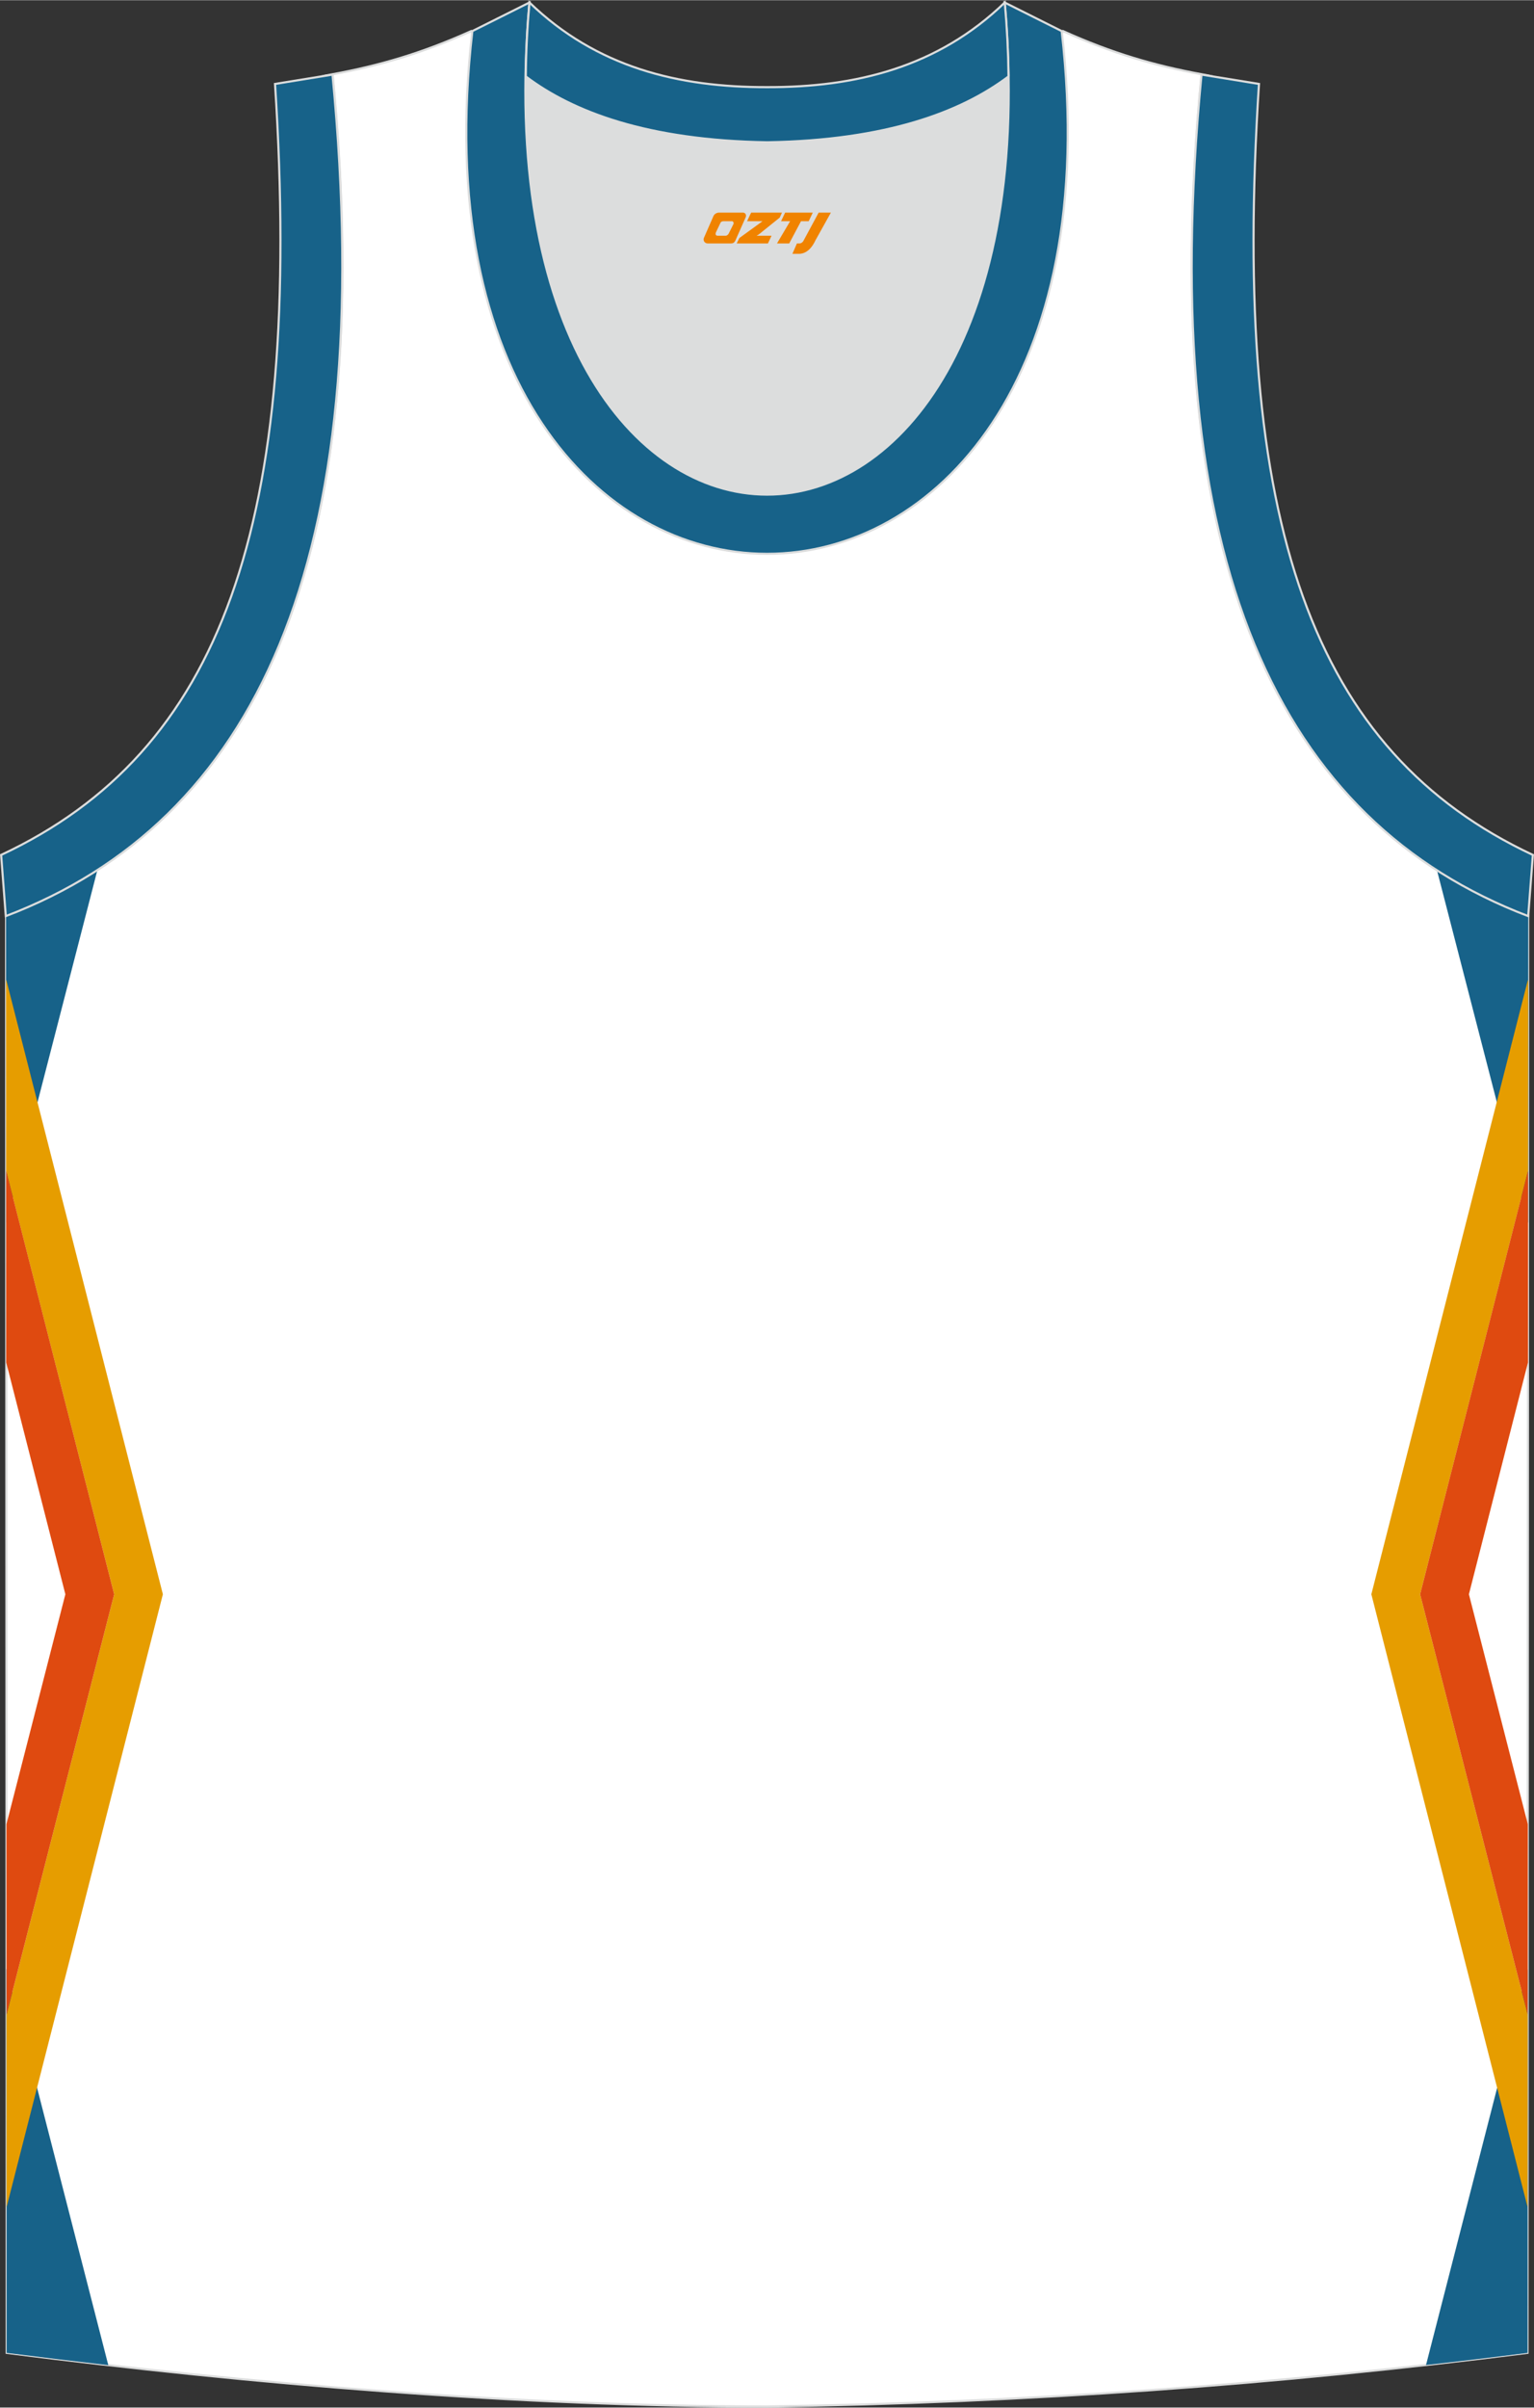 <?xml version="1.0" encoding="utf-8"?>
<!-- Generator: Adobe Illustrator 24.0.1, SVG Export Plug-In . SVG Version: 6.00 Build 0)  -->
<svg xmlns="http://www.w3.org/2000/svg" xmlns:xlink="http://www.w3.org/1999/xlink" version="1.1" id="图层_1" x="0px" y="0px" width="338.74px" height="531.5px" viewBox="0 0 338.67 531.3" enable-background="new 0 0 338.67 531.3" xml:space="preserve">
<rect x="0" y="0" width="338.67" height="531.3" fill="#333333" stroke="none"/>
<g id="图层_1_1_">
	
		<path fill-rule="evenodd" clip-rule="evenodd" fill="#FFFFFF" stroke="#DCDDDD" stroke-width="0.469" stroke-miterlimit="22.926" d="   M169.39,531.07c57.31-0.83,113.18-4.88,167.85-11.85l0.15-317.2c-54.47-20.76-82.55-77.17-72.11-185.67h0.02   c-10.55-1.98-19.57-4.57-30.6-9.53c-8.71,14.7-36.34,24.11-65.34,24.53c-29.01-0.42-56.64-9.83-65.34-24.53   c-11.05,4.96-20.06,7.55-30.61,9.53h0.02C83.9,124.84,55.81,181.26,1.34,202.02l0.14,317.21   C55.71,526.14,114.76,531.07,169.39,531.07L169.39,531.07z"/>
	<g>
		<g>
			<path fill-rule="evenodd" clip-rule="evenodd" fill="#176289" d="M1.43,434.43l22.48,87.51c-7.55-0.87-15.04-1.77-22.44-2.71     L1.43,434.43L1.43,434.43z M21.53,191.87c-6.26,4.03-12.99,7.41-20.19,10.15l0.04,67.66l0.04,0.14L21.53,191.87z"/>
			<polygon fill-rule="evenodd" clip-rule="evenodd" fill="#E69D00" points="1.39,216.22 35.96,351.81 1.45,487.09 1.44,444.61      25.2,351.81 1.39,258.5 1.36,258.66 1.34,216.45    "/>
			<polygon fill-rule="evenodd" clip-rule="evenodd" fill="#DF4A10" points="1.39,258.46 25.2,351.81 1.44,444.61 1.42,402.57      14.43,351.81 1.39,300.72 1.37,300.81 1.36,258.62    "/>
		</g>
		<g>
			<path fill-rule="evenodd" clip-rule="evenodd" fill="#176289" d="M337.28,434.46l-22.45,87.45c7.5-0.84,14.97-1.73,22.42-2.68     L337.28,434.46L337.28,434.46z M337.36,269.68l0.04-67.66c-7.21-2.74-13.95-6.12-20.19-10.15l20.13,77.94L337.36,269.68z"/>
			<polygon fill-rule="evenodd" clip-rule="evenodd" fill="#E69D00" points="337.32,216.22 302.76,351.81 337.25,487.06      337.28,444.58 313.53,351.81 337.32,258.5 337.36,258.66 337.38,216.45    "/>
			<polygon fill-rule="evenodd" clip-rule="evenodd" fill="#DF4A10" points="337.32,258.46 313.53,351.81 337.28,444.58      337.3,402.55 324.3,351.81 337.32,300.72 337.35,300.8 337.36,258.61    "/>
		</g>
	</g>
	
		<path fill-rule="evenodd" clip-rule="evenodd" fill="#176289" stroke="#DCDDDD" stroke-width="0.469" stroke-miterlimit="22.926" d="   M337.39,202.14c-54.5-20.77-82.6-77.2-72.13-185.72l12.69,2.06c-6.29,97.6,12,147.42,60.47,170.16L337.39,202.14z"/>
	
		<path fill-rule="evenodd" clip-rule="evenodd" fill="#176289" stroke="#DCDDDD" stroke-width="0.469" stroke-miterlimit="22.926" d="   M1.28,202.14c54.5-20.77,82.6-77.2,72.13-185.72l-12.69,2.06c6.29,97.6-12,147.42-60.47,170.16L1.28,202.14z"/>
	<path fill-rule="evenodd" clip-rule="evenodd" fill="#DCDDDD" d="M169.35,31.35c26.42-0.42,42.87-6.69,53.22-14.49   c0.02-0.06,0.04-0.12,0.05-0.18c1.15,123.92-107.68,123.92-106.53,0c0.02,0.06,0.04,0.12,0.05,0.18   C126.48,24.66,142.92,30.93,169.35,31.35L169.35,31.35z"/>
	<path fill="none" stroke="#DCDDDD" stroke-width="0.469" stroke-miterlimit="22.926" d="M169.35,31.35   c26.42-0.42,42.87-6.69,53.22-14.49c0.02-0.06,0.04-0.12,0.05-0.18c1.15,123.92-107.68,123.92-106.53,0   c0.02,0.06,0.04,0.12,0.05,0.18C126.47,24.65,142.92,30.93,169.35,31.35L169.35,31.35z"/>
	
		<path fill-rule="evenodd" clip-rule="evenodd" fill="#176289" stroke="#DCDDDD" stroke-width="0.469" stroke-miterlimit="22.926" d="   M116.89,0.51c-12.95,144.81,117.88,144.81,104.91,0l12.6,6.31c17.77,153.82-147.89,153.82-130.12,0L116.89,0.51z"/>
	
		<path fill-rule="evenodd" clip-rule="evenodd" fill="#176289" stroke="#DCDDDD" stroke-width="0.469" stroke-miterlimit="22.926" d="   M116.89,0.51c14.8,14.29,32.87,18.73,52.47,18.68c19.57,0.05,37.67-4.39,52.47-18.68c0.5,5.61,0.77,11,0.82,16.17   c-0.02,0.06-0.04,0.13-0.05,0.19c-10.36,7.78-26.8,14.06-53.22,14.49c-26.44-0.42-42.88-6.69-53.24-14.49   c-0.02-0.06-0.04-0.13-0.05-0.19C116.12,11.51,116.39,6.12,116.89,0.51L116.89,0.51z"/>
	
</g>
<g>
	<path fill="#F08300" d="M180.74,46.88l-3.4,6.3c-0.2,0.3-0.5,0.5-0.8,0.5h-0.6l-1,2.3h1.2c2,0.1,3.2-1.5,3.9-3L183.44,46.88h-2.5L180.74,46.88z"/>
	<polygon fill="#F08300" points="173.54,46.88 ,179.44,46.88 ,178.54,48.78 ,176.84,48.78 ,174.24,53.68 ,171.54,53.68 ,174.44,48.78 ,172.44,48.78 ,173.34,46.88"/>
	<polygon fill="#F08300" points="167.54,51.98 ,167.04,51.98 ,167.54,51.68 ,172.14,47.98 ,172.64,46.88 ,165.84,46.88 ,165.54,47.48 ,164.94,48.78 ,167.74,48.78 ,168.34,48.78 ,163.24,52.48    ,162.64,53.68 ,169.24,53.68 ,169.54,53.68 ,170.34,51.98"/>
	<path fill="#F08300" d="M164.04,46.88H158.74C158.24,46.88,157.74,47.18,157.54,47.58L155.44,52.38C155.14,52.98,155.54,53.68,156.24,53.68h5.2c0.4,0,0.7-0.2,0.9-0.6L164.64,47.88C164.84,47.38,164.54,46.88,164.04,46.88z M161.94,49.38L160.84,51.58C160.64,51.88,160.34,51.98,160.24,51.98l-1.8,0C158.24,51.98,157.84,51.88,158.04,51.28l1-2.1c0.1-0.3,0.4-0.4,0.7-0.4h1.9   C161.84,48.78,162.04,49.08,161.94,49.38z"/>
</g>
</svg>
